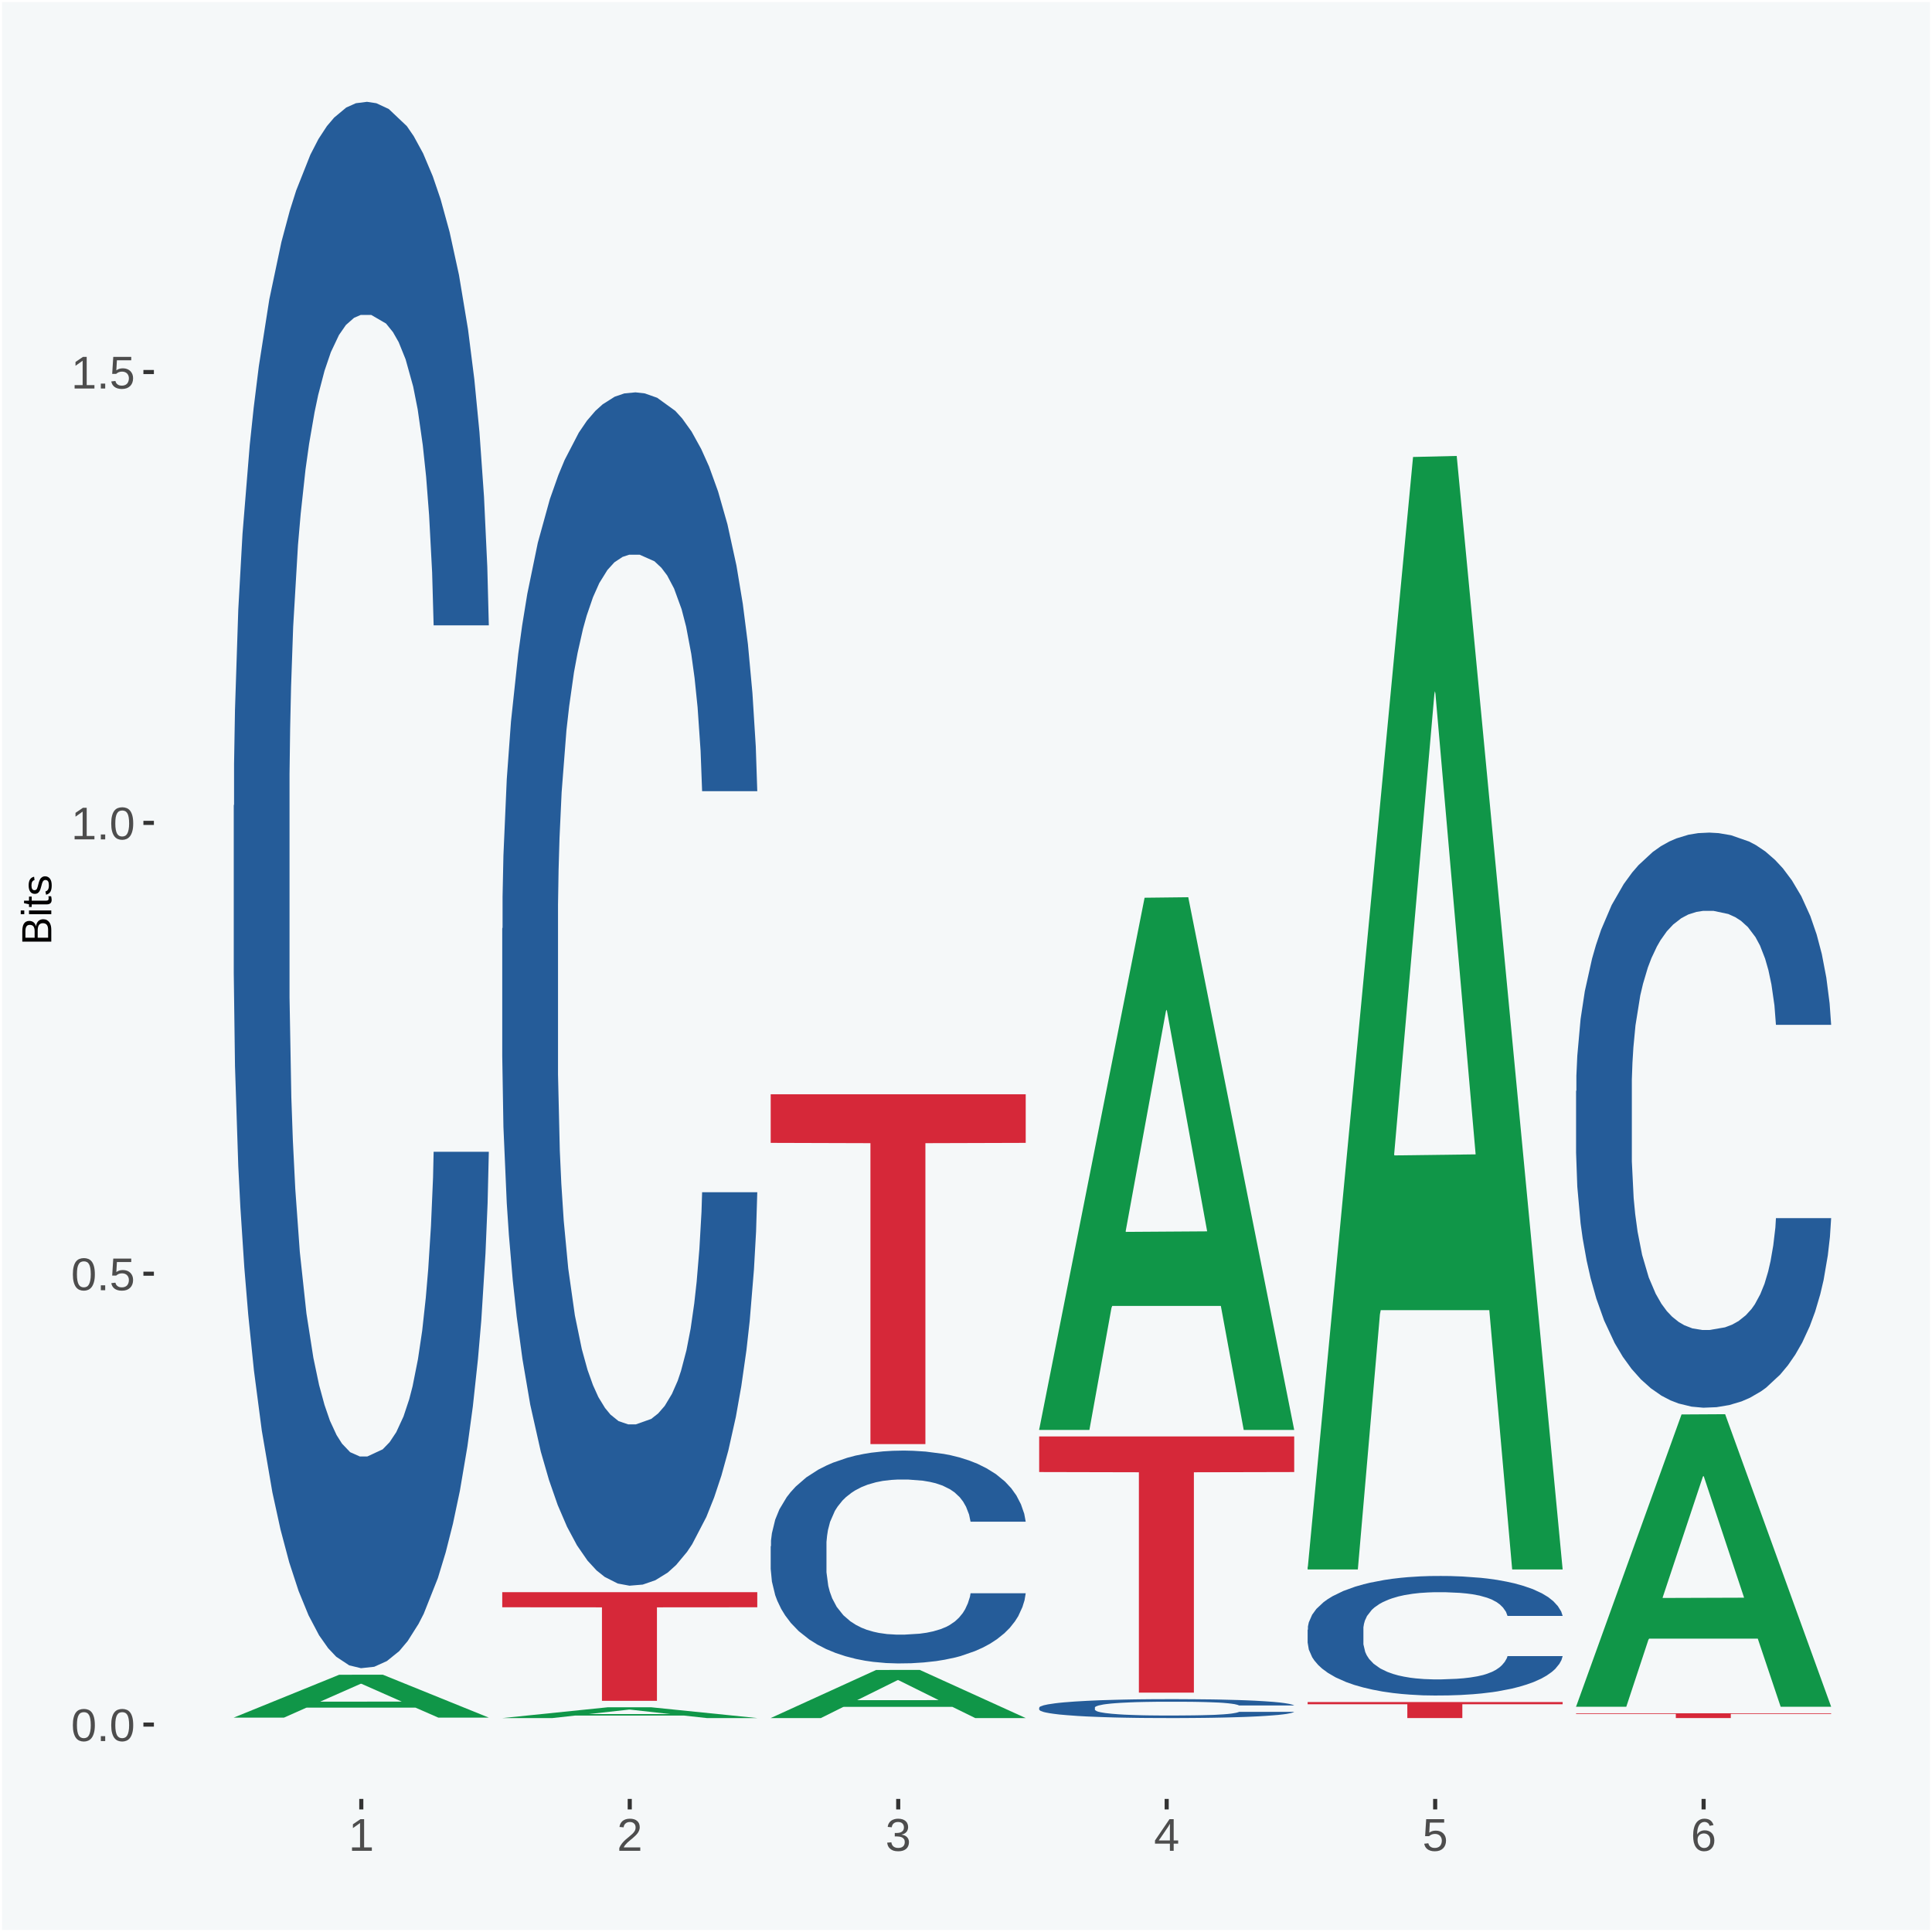 <?xml version="1.0" encoding="UTF-8"?>
<svg xmlns="http://www.w3.org/2000/svg" xmlns:xlink="http://www.w3.org/1999/xlink" width="504pt" height="504pt" viewBox="0 0 504 504" version="1.1">
<defs>
<g>
<symbol overflow="visible" id="glyph0-0">
<path style="stroke:none;" d="M 0.406 0 L 0.406 -8 L 3.594 -8 L 3.594 0 Z M 0.797 -0.406 L 3.188 -0.406 L 3.188 -7.594 L 0.797 -7.594 Z M 0.797 -0.406 "/>
</symbol>
<symbol overflow="visible" id="glyph0-1">
<path style="stroke:none;" d="M 6.203 -4.125 C 6.203 -3.332 6.125 -2.664 5.969 -2.125 C 5.82 -1.582 5.617 -1.145 5.359 -0.812 C 5.098 -0.477 4.789 -0.238 4.438 -0.094 C 4.094 0.051 3.723 0.125 3.328 0.125 C 2.922 0.125 2.539 0.051 2.188 -0.094 C 1.844 -0.238 1.539 -0.477 1.281 -0.812 C 1.031 -1.145 0.832 -1.582 0.688 -2.125 C 0.539 -2.664 0.469 -3.332 0.469 -4.125 C 0.469 -4.957 0.539 -5.645 0.688 -6.188 C 0.832 -6.738 1.035 -7.176 1.297 -7.5 C 1.555 -7.82 1.859 -8.047 2.203 -8.172 C 2.555 -8.305 2.941 -8.375 3.359 -8.375 C 3.754 -8.375 4.125 -8.305 4.469 -8.172 C 4.812 -8.047 5.113 -7.82 5.375 -7.5 C 5.633 -7.176 5.836 -6.738 5.984 -6.188 C 6.129 -5.645 6.203 -4.957 6.203 -4.125 Z M 5.141 -4.125 C 5.141 -4.781 5.098 -5.328 5.016 -5.766 C 4.941 -6.203 4.828 -6.551 4.672 -6.812 C 4.516 -7.07 4.328 -7.254 4.109 -7.359 C 3.891 -7.473 3.641 -7.531 3.359 -7.531 C 3.055 -7.531 2.789 -7.473 2.562 -7.359 C 2.344 -7.254 2.156 -7.07 2 -6.812 C 1.844 -6.551 1.723 -6.203 1.641 -5.766 C 1.566 -5.328 1.531 -4.781 1.531 -4.125 C 1.531 -3.5 1.57 -2.969 1.656 -2.531 C 1.738 -2.094 1.852 -1.742 2 -1.484 C 2.156 -1.223 2.344 -1.035 2.562 -0.922 C 2.789 -0.805 3.047 -0.75 3.328 -0.75 C 3.609 -0.75 3.859 -0.805 4.078 -0.922 C 4.305 -1.035 4.492 -1.223 4.641 -1.484 C 4.797 -1.742 4.914 -2.094 5 -2.531 C 5.094 -2.969 5.141 -3.5 5.141 -4.125 Z M 5.141 -4.125 "/>
</symbol>
<symbol overflow="visible" id="glyph0-2">
<path style="stroke:none;" d="M 1.094 0 L 1.094 -1.281 L 2.234 -1.281 L 2.234 0 Z M 1.094 0 "/>
</symbol>
<symbol overflow="visible" id="glyph0-3">
<path style="stroke:none;" d="M 6.172 -2.688 C 6.172 -2.27 6.109 -1.891 5.984 -1.547 C 5.859 -1.203 5.672 -0.906 5.422 -0.656 C 5.18 -0.414 4.879 -0.223 4.516 -0.078 C 4.148 0.055 3.723 0.125 3.234 0.125 C 2.805 0.125 2.43 0.07 2.109 -0.031 C 1.785 -0.133 1.508 -0.273 1.281 -0.453 C 1.062 -0.629 0.883 -0.836 0.75 -1.078 C 0.625 -1.316 0.535 -1.57 0.484 -1.844 L 1.547 -1.969 C 1.586 -1.812 1.645 -1.66 1.719 -1.516 C 1.801 -1.367 1.91 -1.238 2.047 -1.125 C 2.18 -1.008 2.348 -0.914 2.547 -0.844 C 2.742 -0.781 2.984 -0.75 3.266 -0.75 C 3.535 -0.75 3.781 -0.789 4 -0.875 C 4.227 -0.957 4.422 -1.078 4.578 -1.234 C 4.734 -1.398 4.852 -1.602 4.938 -1.844 C 5.031 -2.082 5.078 -2.359 5.078 -2.672 C 5.078 -2.922 5.035 -3.148 4.953 -3.359 C 4.867 -3.578 4.75 -3.766 4.594 -3.922 C 4.445 -4.078 4.258 -4.195 4.031 -4.281 C 3.812 -4.363 3.562 -4.406 3.281 -4.406 C 3.113 -4.406 2.953 -4.391 2.797 -4.359 C 2.648 -4.328 2.516 -4.285 2.391 -4.234 C 2.266 -4.18 2.148 -4.117 2.047 -4.047 C 1.941 -3.973 1.844 -3.895 1.75 -3.812 L 0.719 -3.812 L 1 -8.25 L 5.688 -8.25 L 5.688 -7.359 L 1.953 -7.359 L 1.797 -4.734 C 1.984 -4.879 2.219 -5.004 2.5 -5.109 C 2.781 -5.211 3.113 -5.266 3.5 -5.266 C 3.914 -5.266 4.285 -5.203 4.609 -5.078 C 4.941 -4.953 5.223 -4.773 5.453 -4.547 C 5.68 -4.316 5.859 -4.047 5.984 -3.734 C 6.109 -3.422 6.172 -3.07 6.172 -2.688 Z M 6.172 -2.688 "/>
</symbol>
<symbol overflow="visible" id="glyph0-4">
<path style="stroke:none;" d="M 0.922 0 L 0.922 -0.891 L 3.016 -0.891 L 3.016 -7.25 L 1.156 -5.922 L 1.156 -6.922 L 3.109 -8.25 L 4.078 -8.25 L 4.078 -0.891 L 6.094 -0.891 L 6.094 0 Z M 0.922 0 "/>
</symbol>
<symbol overflow="visible" id="glyph0-5">
<path style="stroke:none;" d="M 0.609 0 L 0.609 -0.75 C 0.805 -1.207 1.047 -1.609 1.328 -1.953 C 1.617 -2.305 1.922 -2.625 2.234 -2.906 C 2.555 -3.188 2.867 -3.445 3.172 -3.688 C 3.484 -3.938 3.766 -4.18 4.016 -4.422 C 4.266 -4.66 4.469 -4.91 4.625 -5.172 C 4.781 -5.441 4.859 -5.742 4.859 -6.078 C 4.859 -6.316 4.82 -6.523 4.75 -6.703 C 4.676 -6.879 4.57 -7.023 4.438 -7.141 C 4.312 -7.266 4.156 -7.359 3.969 -7.422 C 3.781 -7.484 3.578 -7.516 3.359 -7.516 C 3.141 -7.516 2.938 -7.484 2.75 -7.422 C 2.57 -7.367 2.41 -7.281 2.266 -7.156 C 2.117 -7.039 2 -6.895 1.906 -6.719 C 1.812 -6.551 1.754 -6.352 1.734 -6.125 L 0.656 -6.219 C 0.688 -6.508 0.766 -6.785 0.891 -7.047 C 1.023 -7.316 1.203 -7.551 1.422 -7.75 C 1.648 -7.945 1.922 -8.098 2.234 -8.203 C 2.555 -8.316 2.93 -8.375 3.359 -8.375 C 3.766 -8.375 4.125 -8.328 4.438 -8.234 C 4.758 -8.141 5.031 -7.992 5.25 -7.797 C 5.477 -7.609 5.648 -7.375 5.766 -7.094 C 5.879 -6.812 5.938 -6.488 5.938 -6.125 C 5.938 -5.844 5.883 -5.578 5.781 -5.328 C 5.688 -5.078 5.555 -4.836 5.391 -4.609 C 5.223 -4.379 5.031 -4.16 4.812 -3.953 C 4.594 -3.742 4.363 -3.535 4.125 -3.328 C 3.895 -3.129 3.656 -2.93 3.406 -2.734 C 3.164 -2.535 2.938 -2.336 2.719 -2.141 C 2.508 -1.941 2.32 -1.738 2.156 -1.531 C 1.988 -1.332 1.859 -1.117 1.766 -0.891 L 6.078 -0.891 L 6.078 0 Z M 0.609 0 "/>
</symbol>
<symbol overflow="visible" id="glyph0-6">
<path style="stroke:none;" d="M 6.141 -2.281 C 6.141 -1.906 6.078 -1.566 5.953 -1.266 C 5.836 -0.973 5.66 -0.723 5.422 -0.516 C 5.18 -0.305 4.883 -0.145 4.531 -0.031 C 4.188 0.07 3.789 0.125 3.344 0.125 C 2.832 0.125 2.398 0.062 2.047 -0.062 C 1.703 -0.195 1.414 -0.367 1.188 -0.578 C 0.957 -0.785 0.785 -1.02 0.672 -1.281 C 0.566 -1.551 0.492 -1.832 0.453 -2.125 L 1.547 -2.219 C 1.578 -2 1.633 -1.801 1.719 -1.625 C 1.801 -1.445 1.914 -1.289 2.062 -1.156 C 2.207 -1.031 2.383 -0.93 2.594 -0.859 C 2.801 -0.785 3.051 -0.75 3.344 -0.75 C 3.875 -0.75 4.289 -0.879 4.594 -1.141 C 4.895 -1.41 5.047 -1.801 5.047 -2.312 C 5.047 -2.613 4.977 -2.859 4.844 -3.047 C 4.707 -3.234 4.539 -3.379 4.344 -3.484 C 4.145 -3.586 3.926 -3.656 3.688 -3.688 C 3.445 -3.727 3.227 -3.75 3.031 -3.75 L 2.438 -3.75 L 2.438 -4.656 L 3.016 -4.656 C 3.211 -4.656 3.414 -4.676 3.625 -4.719 C 3.844 -4.758 4.039 -4.832 4.219 -4.938 C 4.395 -5.051 4.539 -5.195 4.656 -5.375 C 4.77 -5.562 4.828 -5.797 4.828 -6.078 C 4.828 -6.523 4.695 -6.875 4.438 -7.125 C 4.188 -7.383 3.801 -7.516 3.281 -7.516 C 2.82 -7.516 2.445 -7.395 2.156 -7.156 C 1.875 -6.914 1.707 -6.578 1.656 -6.141 L 0.594 -6.234 C 0.633 -6.598 0.734 -6.91 0.891 -7.172 C 1.047 -7.441 1.242 -7.664 1.484 -7.844 C 1.734 -8.02 2.008 -8.148 2.312 -8.234 C 2.625 -8.328 2.953 -8.375 3.297 -8.375 C 3.754 -8.375 4.148 -8.316 4.484 -8.203 C 4.816 -8.086 5.086 -7.93 5.297 -7.734 C 5.516 -7.535 5.672 -7.301 5.766 -7.031 C 5.867 -6.77 5.922 -6.488 5.922 -6.188 C 5.922 -5.945 5.883 -5.723 5.812 -5.516 C 5.75 -5.305 5.645 -5.113 5.5 -4.938 C 5.363 -4.77 5.188 -4.625 4.969 -4.5 C 4.75 -4.383 4.488 -4.297 4.188 -4.234 L 4.188 -4.219 C 4.52 -4.176 4.805 -4.098 5.047 -3.984 C 5.297 -3.867 5.5 -3.723 5.656 -3.547 C 5.82 -3.379 5.941 -3.188 6.016 -2.969 C 6.098 -2.75 6.141 -2.52 6.141 -2.281 Z M 6.141 -2.281 "/>
</symbol>
<symbol overflow="visible" id="glyph0-7">
<path style="stroke:none;" d="M 5.156 -1.875 L 5.156 0 L 4.172 0 L 4.172 -1.875 L 0.281 -1.875 L 0.281 -2.688 L 4.062 -8.25 L 5.156 -8.25 L 5.156 -2.703 L 6.328 -2.703 L 6.328 -1.875 Z M 4.172 -7.062 C 4.16 -7.039 4.141 -7.004 4.109 -6.953 C 4.078 -6.898 4.039 -6.836 4 -6.766 C 3.957 -6.691 3.914 -6.617 3.875 -6.547 C 3.844 -6.473 3.812 -6.414 3.781 -6.375 L 1.656 -3.25 C 1.633 -3.219 1.602 -3.176 1.562 -3.125 C 1.531 -3.07 1.492 -3.02 1.453 -2.969 C 1.422 -2.914 1.383 -2.863 1.344 -2.812 C 1.301 -2.77 1.27 -2.734 1.25 -2.703 L 4.172 -2.703 Z M 4.172 -7.062 "/>
</symbol>
<symbol overflow="visible" id="glyph0-8">
<path style="stroke:none;" d="M 6.141 -2.703 C 6.141 -2.285 6.082 -1.906 5.969 -1.562 C 5.852 -1.219 5.68 -0.922 5.453 -0.672 C 5.234 -0.422 4.957 -0.223 4.625 -0.078 C 4.289 0.055 3.91 0.125 3.484 0.125 C 3.004 0.125 2.582 0.031 2.219 -0.156 C 1.863 -0.344 1.566 -0.609 1.328 -0.953 C 1.086 -1.297 0.906 -1.719 0.781 -2.219 C 0.664 -2.727 0.609 -3.301 0.609 -3.938 C 0.609 -4.676 0.676 -5.32 0.812 -5.875 C 0.945 -6.426 1.141 -6.883 1.391 -7.25 C 1.648 -7.625 1.961 -7.906 2.328 -8.094 C 2.691 -8.281 3.102 -8.375 3.562 -8.375 C 3.844 -8.375 4.102 -8.344 4.344 -8.281 C 4.594 -8.227 4.816 -8.133 5.016 -8 C 5.223 -7.875 5.398 -7.703 5.547 -7.484 C 5.703 -7.273 5.828 -7.016 5.922 -6.703 L 4.906 -6.516 C 4.801 -6.867 4.629 -7.125 4.391 -7.281 C 4.148 -7.445 3.867 -7.531 3.547 -7.531 C 3.266 -7.531 3.004 -7.457 2.766 -7.312 C 2.535 -7.176 2.336 -6.973 2.172 -6.703 C 2.004 -6.43 1.875 -6.086 1.781 -5.672 C 1.695 -5.266 1.656 -4.789 1.656 -4.25 C 1.852 -4.602 2.125 -4.875 2.469 -5.062 C 2.812 -5.25 3.207 -5.344 3.656 -5.344 C 4.031 -5.344 4.367 -5.281 4.672 -5.156 C 4.984 -5.031 5.25 -4.852 5.469 -4.625 C 5.688 -4.406 5.852 -4.129 5.969 -3.797 C 6.082 -3.473 6.141 -3.109 6.141 -2.703 Z M 5.078 -2.656 C 5.078 -2.938 5.039 -3.191 4.969 -3.422 C 4.895 -3.66 4.785 -3.859 4.641 -4.016 C 4.504 -4.18 4.332 -4.305 4.125 -4.391 C 3.926 -4.484 3.688 -4.531 3.406 -4.531 C 3.219 -4.531 3.023 -4.5 2.828 -4.438 C 2.629 -4.383 2.453 -4.289 2.297 -4.156 C 2.141 -4.031 2.008 -3.863 1.906 -3.656 C 1.812 -3.457 1.766 -3.207 1.766 -2.906 C 1.766 -2.602 1.801 -2.316 1.875 -2.047 C 1.957 -1.785 2.07 -1.555 2.219 -1.359 C 2.363 -1.172 2.539 -1.02 2.75 -0.906 C 2.957 -0.789 3.191 -0.734 3.453 -0.734 C 3.703 -0.734 3.926 -0.773 4.125 -0.859 C 4.332 -0.953 4.504 -1.082 4.641 -1.25 C 4.785 -1.414 4.895 -1.613 4.969 -1.844 C 5.039 -2.082 5.078 -2.352 5.078 -2.656 Z M 5.078 -2.656 "/>
</symbol>
<symbol overflow="visible" id="glyph1-0">
<path style="stroke:none;" d="M 0 -0.359 L -7.328 -0.359 L -7.328 -3.281 L 0 -3.281 Z M -0.359 -0.734 L -0.359 -2.922 L -6.969 -2.922 L -6.969 -0.734 Z M -0.359 -0.734 "/>
</symbol>
<symbol overflow="visible" id="glyph1-1">
<path style="stroke:none;" d="M -2.125 -6.75 C -1.75 -6.75 -1.426 -6.676 -1.156 -6.531 C -0.883 -6.383 -0.66 -6.18 -0.484 -5.922 C -0.316 -5.672 -0.191 -5.375 -0.109 -5.031 C -0.035 -4.695 0 -4.344 0 -3.969 L 0 -0.906 L -7.562 -0.906 L -7.562 -3.656 C -7.562 -4.07 -7.523 -4.441 -7.453 -4.766 C -7.391 -5.098 -7.281 -5.379 -7.125 -5.609 C -6.977 -5.836 -6.789 -6.008 -6.562 -6.125 C -6.332 -6.25 -6.055 -6.312 -5.734 -6.312 C -5.523 -6.312 -5.328 -6.281 -5.141 -6.219 C -4.953 -6.164 -4.781 -6.078 -4.625 -5.953 C -4.477 -5.836 -4.348 -5.688 -4.234 -5.5 C -4.129 -5.32 -4.047 -5.113 -3.984 -4.875 C -3.953 -5.176 -3.883 -5.441 -3.781 -5.672 C -3.676 -5.91 -3.539 -6.109 -3.375 -6.266 C -3.219 -6.43 -3.031 -6.551 -2.812 -6.625 C -2.602 -6.707 -2.375 -6.75 -2.125 -6.75 Z M -5.609 -5.281 C -6.016 -5.281 -6.305 -5.141 -6.484 -4.859 C -6.66 -4.586 -6.75 -4.188 -6.75 -3.656 L -6.75 -1.922 L -4.344 -1.922 L -4.344 -3.656 C -4.344 -3.957 -4.375 -4.211 -4.438 -4.422 C -4.5 -4.629 -4.582 -4.797 -4.688 -4.922 C -4.801 -5.047 -4.93 -5.133 -5.078 -5.188 C -5.234 -5.25 -5.41 -5.281 -5.609 -5.281 Z M -2.219 -5.719 C -2.457 -5.719 -2.66 -5.672 -2.828 -5.578 C -2.992 -5.492 -3.129 -5.367 -3.234 -5.203 C -3.348 -5.047 -3.426 -4.848 -3.469 -4.609 C -3.52 -4.379 -3.547 -4.125 -3.547 -3.844 L -3.547 -1.922 L -0.828 -1.922 L -0.828 -3.922 C -0.828 -4.18 -0.848 -4.422 -0.891 -4.641 C -0.93 -4.859 -1.004 -5.047 -1.109 -5.203 C -1.211 -5.367 -1.352 -5.492 -1.531 -5.578 C -1.719 -5.672 -1.945 -5.719 -2.219 -5.719 Z M -2.219 -5.719 "/>
</symbol>
<symbol overflow="visible" id="glyph1-2">
<path style="stroke:none;" d="M -7.047 -0.734 L -7.969 -0.734 L -7.969 -1.703 L -7.047 -1.703 Z M 0 -0.734 L -5.812 -0.734 L -5.812 -1.703 L 0 -1.703 Z M 0 -0.734 "/>
</symbol>
<symbol overflow="visible" id="glyph1-3">
<path style="stroke:none;" d="M -0.047 -2.969 C -0.004 -2.82 0.023 -2.672 0.047 -2.516 C 0.078 -2.367 0.094 -2.195 0.094 -2 C 0.094 -1.227 -0.348 -0.844 -1.234 -0.844 L -5.109 -0.844 L -5.109 -0.172 L -5.812 -0.172 L -5.812 -0.875 L -7.109 -1.156 L -7.109 -1.812 L -5.812 -1.812 L -5.812 -2.875 L -5.109 -2.875 L -5.109 -1.812 L -1.438 -1.812 C -1.156 -1.812 -0.957 -1.852 -0.844 -1.938 C -0.738 -2.031 -0.688 -2.191 -0.688 -2.422 C -0.688 -2.516 -0.691 -2.602 -0.703 -2.688 C -0.711 -2.77 -0.727 -2.863 -0.75 -2.969 Z M -0.047 -2.969 "/>
</symbol>
<symbol overflow="visible" id="glyph1-4">
<path style="stroke:none;" d="M -1.609 -5.109 C -1.336 -5.109 -1.094 -5.051 -0.875 -4.938 C -0.664 -4.832 -0.488 -4.68 -0.344 -4.484 C -0.195 -4.285 -0.082 -4.039 0 -3.75 C 0.07 -3.457 0.109 -3.125 0.109 -2.75 C 0.109 -2.406 0.082 -2.098 0.031 -1.828 C -0.02 -1.555 -0.102 -1.316 -0.219 -1.109 C -0.332 -0.91 -0.484 -0.742 -0.672 -0.609 C -0.859 -0.473 -1.086 -0.375 -1.359 -0.312 L -1.531 -1.156 C -1.219 -1.238 -0.988 -1.41 -0.844 -1.672 C -0.695 -1.93 -0.625 -2.289 -0.625 -2.75 C -0.625 -2.957 -0.641 -3.145 -0.672 -3.312 C -0.703 -3.488 -0.75 -3.641 -0.812 -3.766 C -0.883 -3.891 -0.977 -3.984 -1.094 -4.047 C -1.207 -4.117 -1.352 -4.156 -1.531 -4.156 C -1.707 -4.156 -1.848 -4.113 -1.953 -4.031 C -2.066 -3.957 -2.16 -3.844 -2.234 -3.688 C -2.316 -3.539 -2.383 -3.363 -2.438 -3.156 C -2.5 -2.945 -2.562 -2.719 -2.625 -2.469 C -2.688 -2.238 -2.754 -2.008 -2.828 -1.781 C -2.898 -1.551 -3 -1.344 -3.125 -1.156 C -3.25 -0.969 -3.398 -0.816 -3.578 -0.703 C -3.766 -0.586 -4 -0.531 -4.281 -0.531 C -4.812 -0.531 -5.211 -0.719 -5.484 -1.094 C -5.766 -1.477 -5.906 -2.031 -5.906 -2.75 C -5.906 -3.395 -5.789 -3.906 -5.562 -4.281 C -5.332 -4.656 -4.973 -4.895 -4.484 -5 L -4.375 -4.125 C -4.52 -4.094 -4.645 -4.035 -4.75 -3.953 C -4.852 -3.867 -4.938 -3.766 -5 -3.641 C -5.062 -3.516 -5.102 -3.375 -5.125 -3.219 C -5.156 -3.07 -5.172 -2.914 -5.172 -2.75 C -5.172 -2.312 -5.102 -1.988 -4.969 -1.781 C -4.844 -1.582 -4.645 -1.484 -4.375 -1.484 C -4.219 -1.484 -4.086 -1.52 -3.984 -1.594 C -3.879 -1.664 -3.789 -1.77 -3.719 -1.906 C -3.656 -2.051 -3.598 -2.219 -3.547 -2.406 C -3.492 -2.602 -3.438 -2.816 -3.375 -3.047 C -3.332 -3.203 -3.289 -3.359 -3.25 -3.516 C -3.207 -3.68 -3.156 -3.836 -3.094 -3.984 C -3.031 -4.141 -2.957 -4.285 -2.875 -4.422 C -2.789 -4.555 -2.688 -4.672 -2.562 -4.766 C -2.445 -4.867 -2.312 -4.953 -2.156 -5.016 C -2 -5.078 -1.816 -5.109 -1.609 -5.109 Z M -1.609 -5.109 "/>
</symbol>
</g>
<clipPath id="clip1">
  <path d="M 40.148 5.48 L 498.52 5.48 L 498.52 469.281 L 40.148 469.281 Z M 40.148 5.48 "/>
</clipPath>
</defs>
<g id="surface1">
<rect x="0" y="0" width="504" height="504" style="fill:rgb(96.078%,97.255%,97.647%);fill-opacity:1;stroke:none;"/>
<path style="fill:none;stroke-width:1.07;stroke-linecap:round;stroke-linejoin:round;stroke:rgb(100%,100%,100%);stroke-opacity:1;stroke-miterlimit:10;" d="M 0 0 L 504 0 L 504 504 L 0 504 Z M 0 0 " transform="matrix(1,0,0,-1,0,504)"/>
<g clip-path="url(#clip1)" clip-rule="nonzero">
<path style=" stroke:none;fill-rule:nonzero;fill:rgb(96.078%,97.255%,97.647%);fill-opacity:1;" d="M 40.148 469.281 L 498.52 469.281 L 498.52 5.48 L 40.148 5.48 Z M 40.148 469.281 "/>
</g>
<path style=" stroke:none;fill-rule:nonzero;fill:rgb(6.274%,58.824%,28.235%);fill-opacity:1;" d="M 60.98 448.051 L 61.051 448.039 L 88.488 436.891 L 99.871 436.879 L 127.52 448.078 L 114.352 448.078 L 108.379 445.469 L 80.051 445.469 L 79.852 445.512 L 74.078 448.078 L 60.98 448.078 L 60.98 448.051 L 83.621 443.91 L 104.809 443.898 L 94.32 439.262 L 94.18 439.238 L 94.039 439.27 L 83.551 443.898 L 83.621 443.91 Z M 60.98 448.051 "/>
<path style=" stroke:none;fill-rule:nonzero;fill:rgb(14.51%,36.078%,60.001%);fill-opacity:1;" d="M 60.98 210.16 L 61.059 209.789 L 61.059 199.34 L 61.301 185.16 L 62.16 159.039 L 63.262 139.262 L 65.148 116.121 L 66.172 106.422 L 67.512 95.602 L 70.262 78.059 L 73.41 63.129 L 75.609 54.922 L 77.262 49.699 L 80.961 40.371 L 83.078 36.262 L 85.281 32.898 L 87.172 30.672 L 90.32 28.051 L 92.828 26.93 L 95.738 26.559 L 98.18 26.93 L 101.41 28.43 L 106.129 32.898 L 107.93 35.52 L 110.371 40 L 112.891 45.969 L 114.93 51.941 L 117.289 60.52 L 119.73 71.711 L 122.09 85.898 L 123.738 98.961 L 125.078 112.762 L 126.262 129.559 L 127.121 147.84 L 127.52 163.141 L 113.121 163.141 L 112.73 149.328 L 111.941 134.41 L 111.16 124.328 L 110.289 116.121 L 108.961 106.789 L 107.781 100.82 L 105.809 93.73 L 104 89.25 L 102.512 86.641 L 100.699 84.398 L 96.852 82.16 L 94.09 82.16 L 92.359 82.91 L 90.238 84.781 L 88.43 87.391 L 86.309 91.871 L 84.66 96.719 L 83 103.059 L 82.059 107.539 L 80.641 115.75 L 79.699 122.469 L 78.441 134.031 L 77.73 142.238 L 76.48 163.512 L 75.93 179.191 L 75.691 190.012 L 75.531 201.949 L 75.531 260.172 L 76 286.289 L 76.398 297.48 L 77.031 310.172 L 78.211 326.59 L 79.941 342.641 L 81.75 354.211 L 83.238 361.301 L 84.66 366.52 L 86.07 370.621 L 87.801 374.359 L 89.219 376.602 L 91.34 378.828 L 93.859 379.949 L 95.82 379.949 L 99.828 378.09 L 101.641 376.219 L 103.371 373.609 L 105.262 369.512 L 106.75 365.031 L 107.621 361.672 L 109.031 354.578 L 110.141 347.109 L 111.078 338.531 L 111.711 331.07 L 112.422 319.871 L 112.969 307.191 L 113.121 300.469 L 127.52 300.469 L 127.199 313.898 L 126.648 326.961 L 125.551 344.5 L 124.68 354.578 L 123.352 366.891 L 121.93 377.34 L 119.969 388.91 L 118.16 397.488 L 116.27 404.961 L 114.23 411.672 L 110.531 421 L 109.191 423.609 L 106.359 428.09 L 104.16 430.711 L 100.93 433.32 L 97.629 434.809 L 94.172 435.18 L 91.102 434.441 L 87.719 432.199 L 85.602 429.961 L 83.238 426.602 L 80.488 421.379 L 77.891 415.031 L 75.449 407.57 L 73.172 398.988 L 71.051 389.281 L 68.301 373.238 L 66.25 357.559 L 64.762 343.012 L 63.738 330.699 L 62.711 315.02 L 62.16 304.199 L 61.301 278.078 L 60.98 253.82 Z M 60.98 210.16 "/>
<path style=" stroke:none;fill-rule:nonzero;fill:rgb(6.274%,58.824%,28.235%);fill-opacity:1;" d="M 131.02 448.191 L 131.09 448.191 L 158.52 445.379 L 169.91 445.379 L 197.551 448.191 L 184.379 448.191 L 178.41 447.539 L 150.09 447.539 L 149.879 447.551 L 144.121 448.191 L 131.02 448.191 L 153.648 447.148 L 174.852 447.148 L 164.352 445.98 L 164.078 445.98 L 153.578 447.148 L 153.648 447.148 Z M 131.02 448.191 "/>
<path style=" stroke:none;fill-rule:nonzero;fill:rgb(14.51%,36.078%,60.001%);fill-opacity:1;" d="M 131.02 242.219 L 131.102 241.941 L 131.102 233.98 L 131.328 223.18 L 132.199 203.281 L 133.301 188.211 L 135.191 170.578 L 136.211 163.191 L 137.551 154.941 L 140.301 141.578 L 143.441 130.211 L 145.648 123.961 L 147.301 119.98 L 150.988 112.871 L 153.121 109.738 L 155.32 107.18 L 157.211 105.48 L 160.352 103.488 L 162.871 102.629 L 165.781 102.352 L 168.219 102.629 L 171.441 103.77 L 176.16 107.18 L 177.969 109.172 L 180.41 112.578 L 182.922 117.129 L 184.969 121.68 L 187.328 128.219 L 189.762 136.75 L 192.121 147.551 L 193.77 157.5 L 195.109 168.02 L 196.289 180.82 L 197.16 194.75 L 197.551 206.398 L 183.16 206.398 L 182.762 195.879 L 181.98 184.512 L 181.191 176.84 L 180.328 170.578 L 178.988 163.469 L 177.809 158.922 L 175.84 153.52 L 174.039 150.109 L 172.539 148.121 L 170.73 146.422 L 166.879 144.711 L 164.129 144.711 L 162.398 145.281 L 160.27 146.699 L 158.461 148.691 L 156.34 152.102 L 154.691 155.801 L 153.039 160.629 L 152.09 164.039 L 150.68 170.301 L 149.73 175.41 L 148.48 184.23 L 147.77 190.48 L 146.512 206.691 L 145.961 218.629 L 145.719 226.871 L 145.57 235.969 L 145.57 280.32 L 146.039 300.219 L 146.43 308.75 L 147.059 318.422 L 148.238 330.922 L 149.969 343.148 L 151.781 351.961 L 153.27 357.359 L 154.691 361.34 L 156.102 364.469 L 157.84 367.309 L 159.25 369.02 L 161.371 370.73 L 163.891 371.578 L 165.859 371.578 L 169.871 370.16 L 171.68 368.738 L 173.41 366.75 L 175.289 363.621 L 176.789 360.211 L 177.648 357.648 L 179.07 352.25 L 180.172 346.559 L 181.109 340.02 L 181.738 334.34 L 182.449 325.809 L 183 316.141 L 183.16 311.02 L 197.551 311.02 L 197.238 321.262 L 196.68 331.211 L 195.578 344.57 L 194.719 352.25 L 193.379 361.629 L 191.969 369.59 L 190 378.398 L 188.191 384.941 L 186.301 390.629 L 184.262 395.738 L 180.559 402.852 L 179.23 404.84 L 176.391 408.25 L 174.191 410.238 L 170.969 412.23 L 167.672 413.371 L 164.211 413.66 L 161.141 413.09 L 157.762 411.379 L 155.629 409.68 L 153.27 407.121 L 150.52 403.141 L 147.93 398.301 L 145.488 392.621 L 143.211 386.078 L 141.078 378.691 L 138.328 366.461 L 136.289 354.52 L 134.789 343.43 L 133.77 334.051 L 132.75 322.109 L 132.199 313.871 L 131.328 293.969 L 131.02 275.488 Z M 131.02 242.219 "/>
<path style=" stroke:none;fill-rule:nonzero;fill:rgb(83.922%,15.686%,22.353%);fill-opacity:1;" d="M 131.02 415.352 L 197.551 415.352 L 197.551 419.289 L 171.379 419.309 L 171.379 443.691 L 157.031 443.691 L 157.031 419.309 L 131.02 419.289 Z M 131.02 415.352 "/>
<path style=" stroke:none;fill-rule:nonzero;fill:rgb(6.274%,58.824%,28.235%);fill-opacity:1;" d="M 201.051 448.172 L 201.121 448.16 L 228.559 435.641 L 239.941 435.629 L 267.578 448.191 L 254.41 448.191 L 248.449 445.27 L 220.121 445.27 L 219.91 445.32 L 214.148 448.191 L 201.051 448.191 L 201.051 448.172 L 223.691 443.52 L 244.879 443.512 L 234.391 438.309 L 234.25 438.289 L 234.109 438.32 L 223.621 443.512 L 223.691 443.52 Z M 201.051 448.172 "/>
<path style=" stroke:none;fill-rule:nonzero;fill:rgb(14.51%,36.078%,60.001%);fill-opacity:1;" d="M 201.051 403.359 L 201.129 403.309 L 201.129 401.891 L 201.371 399.961 L 202.23 396.422 L 203.328 393.73 L 205.219 390.578 L 206.238 389.27 L 207.578 387.801 L 210.328 385.41 L 213.48 383.379 L 215.68 382.27 L 217.328 381.559 L 221.031 380.289 L 223.148 379.73 L 225.352 379.281 L 227.238 378.969 L 230.391 378.621 L 232.898 378.469 L 235.809 378.41 L 238.25 378.469 L 241.469 378.672 L 246.191 379.281 L 248 379.629 L 250.441 380.238 L 252.961 381.051 L 255 381.859 L 257.359 383.031 L 259.801 384.551 L 262.16 386.48 L 263.809 388.25 L 265.148 390.129 L 266.328 392.41 L 267.191 394.891 L 267.578 396.969 L 253.191 396.969 L 252.801 395.102 L 252.012 393.07 L 251.23 391.699 L 250.359 390.578 L 249.02 389.32 L 247.84 388.512 L 245.879 387.539 L 244.07 386.93 L 242.578 386.578 L 240.77 386.27 L 236.91 385.969 L 234.16 385.969 L 232.43 386.07 L 230.309 386.32 L 228.5 386.68 L 226.371 387.289 L 224.719 387.949 L 223.07 388.809 L 222.129 389.422 L 220.711 390.531 L 219.77 391.449 L 218.512 393.02 L 217.801 394.129 L 216.539 397.02 L 215.988 399.148 L 215.762 400.621 L 215.602 402.25 L 215.602 410.16 L 216.07 413.711 L 216.469 415.23 L 217.09 416.949 L 218.27 419.18 L 220 421.359 L 221.809 422.93 L 223.309 423.898 L 224.719 424.609 L 226.141 425.172 L 227.871 425.672 L 229.281 425.98 L 231.41 426.281 L 233.922 426.43 L 235.891 426.43 L 239.898 426.18 L 241.711 425.93 L 243.441 425.57 L 245.328 425.012 L 246.82 424.41 L 247.691 423.949 L 249.102 422.988 L 250.199 421.969 L 251.148 420.809 L 251.781 419.789 L 252.48 418.27 L 253.031 416.551 L 253.191 415.629 L 267.578 415.629 L 267.27 417.461 L 266.719 419.23 L 265.621 421.621 L 264.75 422.988 L 263.422 424.66 L 262 426.078 L 260.031 427.648 L 258.23 428.82 L 256.34 429.828 L 254.289 430.738 L 250.602 432.012 L 249.262 432.371 L 246.43 432.969 L 244.23 433.328 L 241 433.68 L 237.699 433.891 L 234.238 433.941 L 231.172 433.84 L 227.789 433.531 L 225.672 433.23 L 223.309 432.77 L 220.559 432.059 L 217.961 431.199 L 215.52 430.191 L 213.238 429.02 L 211.121 427.699 L 208.371 425.52 L 206.32 423.391 L 204.828 421.41 L 203.801 419.738 L 202.781 417.609 L 202.23 416.141 L 201.371 412.59 L 201.051 409.289 Z M 201.051 403.359 "/>
<path style=" stroke:none;fill-rule:nonzero;fill:rgb(83.922%,15.686%,22.353%);fill-opacity:1;" d="M 201.051 285.461 L 267.578 285.461 L 267.578 298.141 L 241.41 298.219 L 241.41 376.719 L 227.07 376.719 L 227.07 298.219 L 201.051 298.141 Z M 201.051 285.461 "/>
<path style=" stroke:none;fill-rule:nonzero;fill:rgb(6.274%,58.824%,28.235%);fill-opacity:1;" d="M 271.09 372.77 L 271.148 372.641 L 298.59 234.191 L 309.98 234.059 L 337.621 373.031 L 324.449 373.031 L 318.48 340.672 L 290.148 340.672 L 289.949 341.191 L 284.191 373.031 L 271.09 373.031 L 271.09 372.77 L 293.719 321.359 L 314.91 321.219 L 304.422 263.68 L 304.281 263.422 L 304.148 263.809 L 293.648 321.219 L 293.719 321.359 Z M 271.09 372.77 "/>
<path style=" stroke:none;fill-rule:nonzero;fill:rgb(14.51%,36.078%,60.001%);fill-opacity:1;" d="M 271.09 445.469 L 271.16 445.469 L 271.16 445.34 L 271.398 445.172 L 272.27 444.859 L 273.371 444.621 L 275.25 444.34 L 276.281 444.219 L 277.609 444.09 L 280.371 443.879 L 283.512 443.699 L 285.711 443.602 L 287.359 443.531 L 291.059 443.422 L 293.18 443.371 L 295.391 443.328 L 297.27 443.301 L 300.422 443.27 L 302.941 443.262 L 305.852 443.25 L 308.281 443.262 L 311.512 443.281 L 316.23 443.328 L 318.039 443.359 L 320.469 443.422 L 322.988 443.488 L 325.031 443.559 L 327.391 443.66 L 329.828 443.801 L 332.191 443.969 L 333.84 444.129 L 335.18 444.301 L 336.359 444.5 L 337.219 444.719 L 337.621 444.898 L 323.23 444.898 L 322.828 444.738 L 322.051 444.559 L 321.262 444.441 L 320.391 444.34 L 319.059 444.219 L 317.879 444.148 L 315.91 444.07 L 314.102 444.012 L 312.609 443.98 L 310.801 443.949 L 306.949 443.93 L 302.461 443.93 L 300.34 443.961 L 298.531 443.988 L 296.41 444.039 L 294.762 444.102 L 293.109 444.18 L 292.16 444.23 L 290.75 444.328 L 289.801 444.41 L 288.539 444.551 L 287.84 444.648 L 286.578 444.91 L 286.031 445.102 L 285.789 445.23 L 285.629 445.371 L 285.629 446.078 L 286.109 446.391 L 286.5 446.531 L 287.129 446.68 L 288.309 446.879 L 290.039 447.07 L 291.852 447.211 L 293.34 447.301 L 294.762 447.359 L 296.172 447.41 L 297.898 447.461 L 299.32 447.488 L 301.441 447.512 L 303.961 447.531 L 305.922 447.531 L 309.941 447.5 L 311.738 447.48 L 313.469 447.449 L 315.359 447.398 L 316.859 447.352 L 317.719 447.301 L 319.141 447.219 L 320.238 447.129 L 321.18 447.031 L 321.809 446.93 L 322.52 446.801 L 323.07 446.648 L 323.23 446.57 L 337.621 446.57 L 337.301 446.73 L 336.75 446.891 L 335.648 447.102 L 334.789 447.219 L 333.449 447.371 L 332.031 447.488 L 330.07 447.629 L 328.262 447.738 L 326.371 447.828 L 324.328 447.91 L 320.629 448.02 L 319.289 448.051 L 316.461 448.109 L 314.262 448.141 L 311.039 448.172 L 307.73 448.191 L 304.27 448.191 L 301.211 448.18 L 297.82 448.16 L 295.699 448.129 L 293.34 448.09 L 290.59 448.031 L 287.988 447.949 L 285.559 447.859 L 283.281 447.762 L 281.148 447.641 L 278.398 447.441 L 276.352 447.262 L 274.859 447.078 L 273.84 446.93 L 272.82 446.738 L 272.27 446.609 L 271.398 446.289 L 271.09 446 Z M 271.09 445.469 "/>
<path style=" stroke:none;fill-rule:nonzero;fill:rgb(83.922%,15.686%,22.353%);fill-opacity:1;" d="M 271.09 374.719 L 337.621 374.719 L 337.621 384.012 L 311.449 384.07 L 311.449 441.559 L 297.102 441.559 L 297.102 384.07 L 271.09 384.012 Z M 271.09 374.719 "/>
<path style=" stroke:none;fill-rule:nonzero;fill:rgb(6.274%,58.824%,28.235%);fill-opacity:1;" d="M 341.121 408.879 L 341.191 408.602 L 368.621 119.211 L 380.012 118.941 L 407.648 409.422 L 394.48 409.422 L 388.512 341.781 L 360.191 341.781 L 359.98 342.871 L 354.219 409.422 L 341.121 409.422 L 341.121 408.879 L 363.75 301.41 L 384.949 301.141 L 374.449 180.852 L 374.32 180.309 L 374.18 181.121 L 363.691 301.141 L 363.75 301.41 Z M 341.121 408.879 "/>
<path style=" stroke:none;fill-rule:nonzero;fill:rgb(14.51%,36.078%,60.001%);fill-opacity:1;" d="M 341.121 425.129 L 341.199 425.102 L 341.199 424.309 L 341.43 423.219 L 342.301 421.23 L 343.398 419.719 L 345.289 417.949 L 346.309 417.211 L 347.648 416.391 L 350.398 415.051 L 353.539 413.91 L 355.75 413.281 L 357.398 412.879 L 361.09 412.172 L 363.219 411.859 L 365.422 411.602 L 367.309 411.43 L 370.449 411.23 L 372.969 411.141 L 375.879 411.121 L 378.32 411.141 L 381.539 411.262 L 386.262 411.602 L 388.07 411.801 L 390.512 412.141 L 393.02 412.602 L 395.07 413.051 L 397.43 413.711 L 399.871 414.559 L 402.23 415.648 L 403.879 416.641 L 405.211 417.699 L 406.391 418.98 L 407.262 420.371 L 407.648 421.539 L 393.262 421.539 L 392.871 420.488 L 392.078 419.352 L 391.289 418.578 L 390.43 417.949 L 389.09 417.238 L 387.91 416.789 L 385.949 416.238 L 384.141 415.898 L 382.641 415.699 L 380.828 415.531 L 376.98 415.359 L 374.23 415.359 L 372.5 415.422 L 370.371 415.559 L 368.57 415.762 L 366.441 416.102 L 364.789 416.469 L 363.141 416.961 L 362.199 417.301 L 360.781 417.922 L 359.84 418.441 L 358.578 419.32 L 357.871 419.949 L 356.609 421.57 L 356.059 422.77 L 355.828 423.59 L 355.672 424.512 L 355.672 428.949 L 356.141 430.941 L 356.531 431.801 L 357.16 432.77 L 358.34 434.02 L 360.07 435.25 L 361.879 436.129 L 363.379 436.672 L 364.789 437.07 L 366.211 437.379 L 367.941 437.672 L 369.352 437.84 L 371.48 438.012 L 373.988 438.102 L 375.961 438.102 L 379.969 437.949 L 381.781 437.809 L 383.512 437.609 L 385.398 437.301 L 386.891 436.961 L 387.75 436.699 L 389.172 436.16 L 390.27 435.59 L 391.219 434.93 L 391.84 434.359 L 392.551 433.512 L 393.102 432.539 L 393.262 432.031 L 407.648 432.031 L 407.34 433.051 L 406.789 434.051 L 405.691 435.391 L 404.82 436.16 L 403.48 437.102 L 402.07 437.898 L 400.102 438.781 L 398.289 439.43 L 396.41 440 L 394.359 440.52 L 390.66 441.23 L 389.328 441.43 L 386.5 441.77 L 384.289 441.969 L 381.07 442.172 L 377.77 442.281 L 374.309 442.309 L 371.238 442.262 L 367.859 442.078 L 365.73 441.91 L 363.379 441.66 L 360.621 441.262 L 358.031 440.77 L 355.59 440.199 L 353.309 439.551 L 351.191 438.809 L 348.43 437.578 L 346.391 436.391 L 344.891 435.281 L 343.871 434.34 L 342.852 433.141 L 342.301 432.309 L 341.43 430.32 L 341.121 428.469 Z M 341.121 425.129 "/>
<path style=" stroke:none;fill-rule:nonzero;fill:rgb(83.922%,15.686%,22.353%);fill-opacity:1;" d="M 341.121 444.012 L 407.648 444.012 L 407.648 444.59 L 381.48 444.59 L 381.48 448.191 L 367.129 448.191 L 367.129 444.59 L 341.121 444.59 Z M 341.121 444.012 "/>
<path style=" stroke:none;fill-rule:nonzero;fill:rgb(6.274%,58.824%,28.235%);fill-opacity:1;" d="M 411.148 445.102 L 411.219 445.031 L 438.66 368.988 L 450.039 368.922 L 477.691 445.238 L 464.52 445.238 L 458.551 427.469 L 430.219 427.469 L 430.02 427.762 L 424.25 445.238 L 411.148 445.238 L 411.148 445.102 L 433.789 416.859 L 454.98 416.789 L 444.488 385.191 L 444.352 385.039 L 444.211 385.262 L 433.719 416.789 L 433.789 416.859 Z M 411.148 445.102 "/>
<path style=" stroke:none;fill-rule:nonzero;fill:rgb(14.51%,36.078%,60.001%);fill-opacity:1;" d="M 411.148 284.609 L 411.23 284.469 L 411.23 280.641 L 411.469 275.43 L 412.328 265.84 L 413.43 258.578 L 415.32 250.078 L 416.34 246.52 L 417.68 242.551 L 420.43 236.109 L 423.578 230.629 L 425.781 227.609 L 427.43 225.699 L 431.129 222.27 L 433.25 220.762 L 435.449 219.531 L 437.34 218.711 L 440.488 217.75 L 443 217.34 L 445.91 217.199 L 448.352 217.34 L 451.578 217.891 L 456.289 219.531 L 458.102 220.488 L 460.539 222.129 L 463.059 224.328 L 465.102 226.52 L 467.461 229.672 L 469.898 233.781 L 472.262 238.988 L 473.91 243.781 L 475.25 248.852 L 476.43 255.02 L 477.289 261.73 L 477.691 267.352 L 463.289 267.352 L 462.898 262.281 L 462.109 256.801 L 461.328 253.102 L 460.461 250.078 L 459.129 246.66 L 457.949 244.469 L 455.98 241.859 L 454.172 240.219 L 452.68 239.262 L 450.871 238.441 L 447.012 237.621 L 444.262 237.621 L 442.531 237.891 L 440.41 238.57 L 438.602 239.531 L 436.48 241.18 L 434.82 242.961 L 433.172 245.289 L 432.23 246.93 L 430.809 249.949 L 429.871 252.41 L 428.609 256.66 L 427.898 259.672 L 426.648 267.48 L 426.102 273.238 L 425.859 277.211 L 425.699 281.602 L 425.699 302.969 L 426.172 312.559 L 426.57 316.672 L 427.199 321.328 L 428.379 327.359 L 430.109 333.25 L 431.922 337.5 L 433.41 340.102 L 434.82 342.02 L 436.238 343.52 L 437.969 344.891 L 439.391 345.719 L 441.512 346.539 L 444.031 346.949 L 445.988 346.949 L 450 346.262 L 451.809 345.578 L 453.539 344.621 L 455.43 343.109 L 456.922 341.469 L 457.789 340.238 L 459.199 337.629 L 460.309 334.891 L 461.25 331.738 L 461.879 329 L 462.59 324.891 L 463.141 320.23 L 463.289 317.77 L 477.691 317.77 L 477.371 322.699 L 476.82 327.488 L 475.719 333.93 L 474.852 337.629 L 473.52 342.148 L 472.102 345.988 L 470.141 350.238 L 468.328 353.391 L 466.441 356.129 L 464.391 358.59 L 460.699 362.02 L 459.359 362.98 L 456.531 364.621 L 454.328 365.578 L 451.102 366.539 L 447.801 367.09 L 444.34 367.23 L 441.27 366.949 L 437.891 366.129 L 435.77 365.309 L 433.41 364.078 L 430.66 362.16 L 428.059 359.828 L 425.621 357.09 L 423.34 353.941 L 421.219 350.371 L 418.469 344.48 L 416.422 338.73 L 414.93 333.391 L 413.91 328.859 L 412.879 323.109 L 412.328 319.141 L 411.469 309.551 L 411.148 300.641 Z M 411.148 284.609 "/>
<path style=" stroke:none;fill-rule:nonzero;fill:rgb(83.922%,15.686%,22.353%);fill-opacity:1;" d="M 411.148 446.941 L 477.691 446.941 L 477.691 447.109 L 451.512 447.109 L 451.512 448.191 L 437.172 448.191 L 437.172 447.109 L 411.148 447.109 Z M 411.148 446.941 "/>
<g style="fill:rgb(30.196%,30.196%,30.196%);fill-opacity:1;">
  <use xlink:href="#glyph0-1" x="18.54" y="454.19"/>
  <use xlink:href="#glyph0-2" x="25.212" y="454.19"/>
  <use xlink:href="#glyph0-1" x="28.548" y="454.19"/>
</g>
<g style="fill:rgb(30.196%,30.196%,30.196%);fill-opacity:1;">
  <use xlink:href="#glyph0-1" x="18.54" y="336.58"/>
  <use xlink:href="#glyph0-2" x="25.212" y="336.58"/>
  <use xlink:href="#glyph0-3" x="28.548" y="336.58"/>
</g>
<g style="fill:rgb(30.196%,30.196%,30.196%);fill-opacity:1;">
  <use xlink:href="#glyph0-4" x="18.54" y="218.97"/>
  <use xlink:href="#glyph0-2" x="25.212" y="218.97"/>
  <use xlink:href="#glyph0-1" x="28.548" y="218.97"/>
</g>
<g style="fill:rgb(30.196%,30.196%,30.196%);fill-opacity:1;">
  <use xlink:href="#glyph0-4" x="18.54" y="101.35"/>
  <use xlink:href="#glyph0-2" x="25.212" y="101.35"/>
  <use xlink:href="#glyph0-3" x="28.548" y="101.35"/>
</g>
<path style="fill:none;stroke-width:1.07;stroke-linecap:butt;stroke-linejoin:round;stroke:rgb(20%,20%,20%);stroke-opacity:1;stroke-miterlimit:10;" d="M 37.41 54.109 L 40.148 54.109 " transform="matrix(1,0,0,-1,0,504)"/>
<path style="fill:none;stroke-width:1.07;stroke-linecap:butt;stroke-linejoin:round;stroke:rgb(20%,20%,20%);stroke-opacity:1;stroke-miterlimit:10;" d="M 37.41 171.73 L 40.148 171.73 " transform="matrix(1,0,0,-1,0,504)"/>
<path style="fill:none;stroke-width:1.07;stroke-linecap:butt;stroke-linejoin:round;stroke:rgb(20%,20%,20%);stroke-opacity:1;stroke-miterlimit:10;" d="M 37.41 289.34 L 40.148 289.34 " transform="matrix(1,0,0,-1,0,504)"/>
<path style="fill:none;stroke-width:1.07;stroke-linecap:butt;stroke-linejoin:round;stroke:rgb(20%,20%,20%);stroke-opacity:1;stroke-miterlimit:10;" d="M 37.41 406.949 L 40.148 406.949 " transform="matrix(1,0,0,-1,0,504)"/>
<path style="fill:none;stroke-width:1.07;stroke-linecap:butt;stroke-linejoin:round;stroke:rgb(20%,20%,20%);stroke-opacity:1;stroke-miterlimit:10;" d="M 94.25 31.98 L 94.25 34.719 " transform="matrix(1,0,0,-1,0,504)"/>
<path style="fill:none;stroke-width:1.07;stroke-linecap:butt;stroke-linejoin:round;stroke:rgb(20%,20%,20%);stroke-opacity:1;stroke-miterlimit:10;" d="M 164.281 31.98 L 164.281 34.719 " transform="matrix(1,0,0,-1,0,504)"/>
<path style="fill:none;stroke-width:1.07;stroke-linecap:butt;stroke-linejoin:round;stroke:rgb(20%,20%,20%);stroke-opacity:1;stroke-miterlimit:10;" d="M 234.32 31.98 L 234.32 34.719 " transform="matrix(1,0,0,-1,0,504)"/>
<path style="fill:none;stroke-width:1.07;stroke-linecap:butt;stroke-linejoin:round;stroke:rgb(20%,20%,20%);stroke-opacity:1;stroke-miterlimit:10;" d="M 304.352 31.98 L 304.352 34.719 " transform="matrix(1,0,0,-1,0,504)"/>
<path style="fill:none;stroke-width:1.07;stroke-linecap:butt;stroke-linejoin:round;stroke:rgb(20%,20%,20%);stroke-opacity:1;stroke-miterlimit:10;" d="M 374.391 31.98 L 374.391 34.719 " transform="matrix(1,0,0,-1,0,504)"/>
<path style="fill:none;stroke-width:1.07;stroke-linecap:butt;stroke-linejoin:round;stroke:rgb(20%,20%,20%);stroke-opacity:1;stroke-miterlimit:10;" d="M 444.422 31.98 L 444.422 34.719 " transform="matrix(1,0,0,-1,0,504)"/>
<g style="fill:rgb(30.196%,30.196%,30.196%);fill-opacity:1;">
  <use xlink:href="#glyph0-4" x="90.91" y="482.82"/>
</g>
<g style="fill:rgb(30.196%,30.196%,30.196%);fill-opacity:1;">
  <use xlink:href="#glyph0-5" x="160.95" y="482.82"/>
</g>
<g style="fill:rgb(30.196%,30.196%,30.196%);fill-opacity:1;">
  <use xlink:href="#glyph0-6" x="230.98" y="482.82"/>
</g>
<g style="fill:rgb(30.196%,30.196%,30.196%);fill-opacity:1;">
  <use xlink:href="#glyph0-7" x="301.02" y="482.82"/>
</g>
<g style="fill:rgb(30.196%,30.196%,30.196%);fill-opacity:1;">
  <use xlink:href="#glyph0-3" x="371.05" y="482.82"/>
</g>
<g style="fill:rgb(30.196%,30.196%,30.196%);fill-opacity:1;">
  <use xlink:href="#glyph0-8" x="441.08" y="482.82"/>
</g>
<g style="fill:rgb(0%,0%,0%);fill-opacity:1;">
  <use xlink:href="#glyph1-1" x="13.38" y="246.55"/>
  <use xlink:href="#glyph1-2" x="13.38" y="239.213"/>
  <use xlink:href="#glyph1-3" x="13.38" y="236.771"/>
  <use xlink:href="#glyph1-4" x="13.38" y="233.713"/>
</g>
</g>
</svg>

